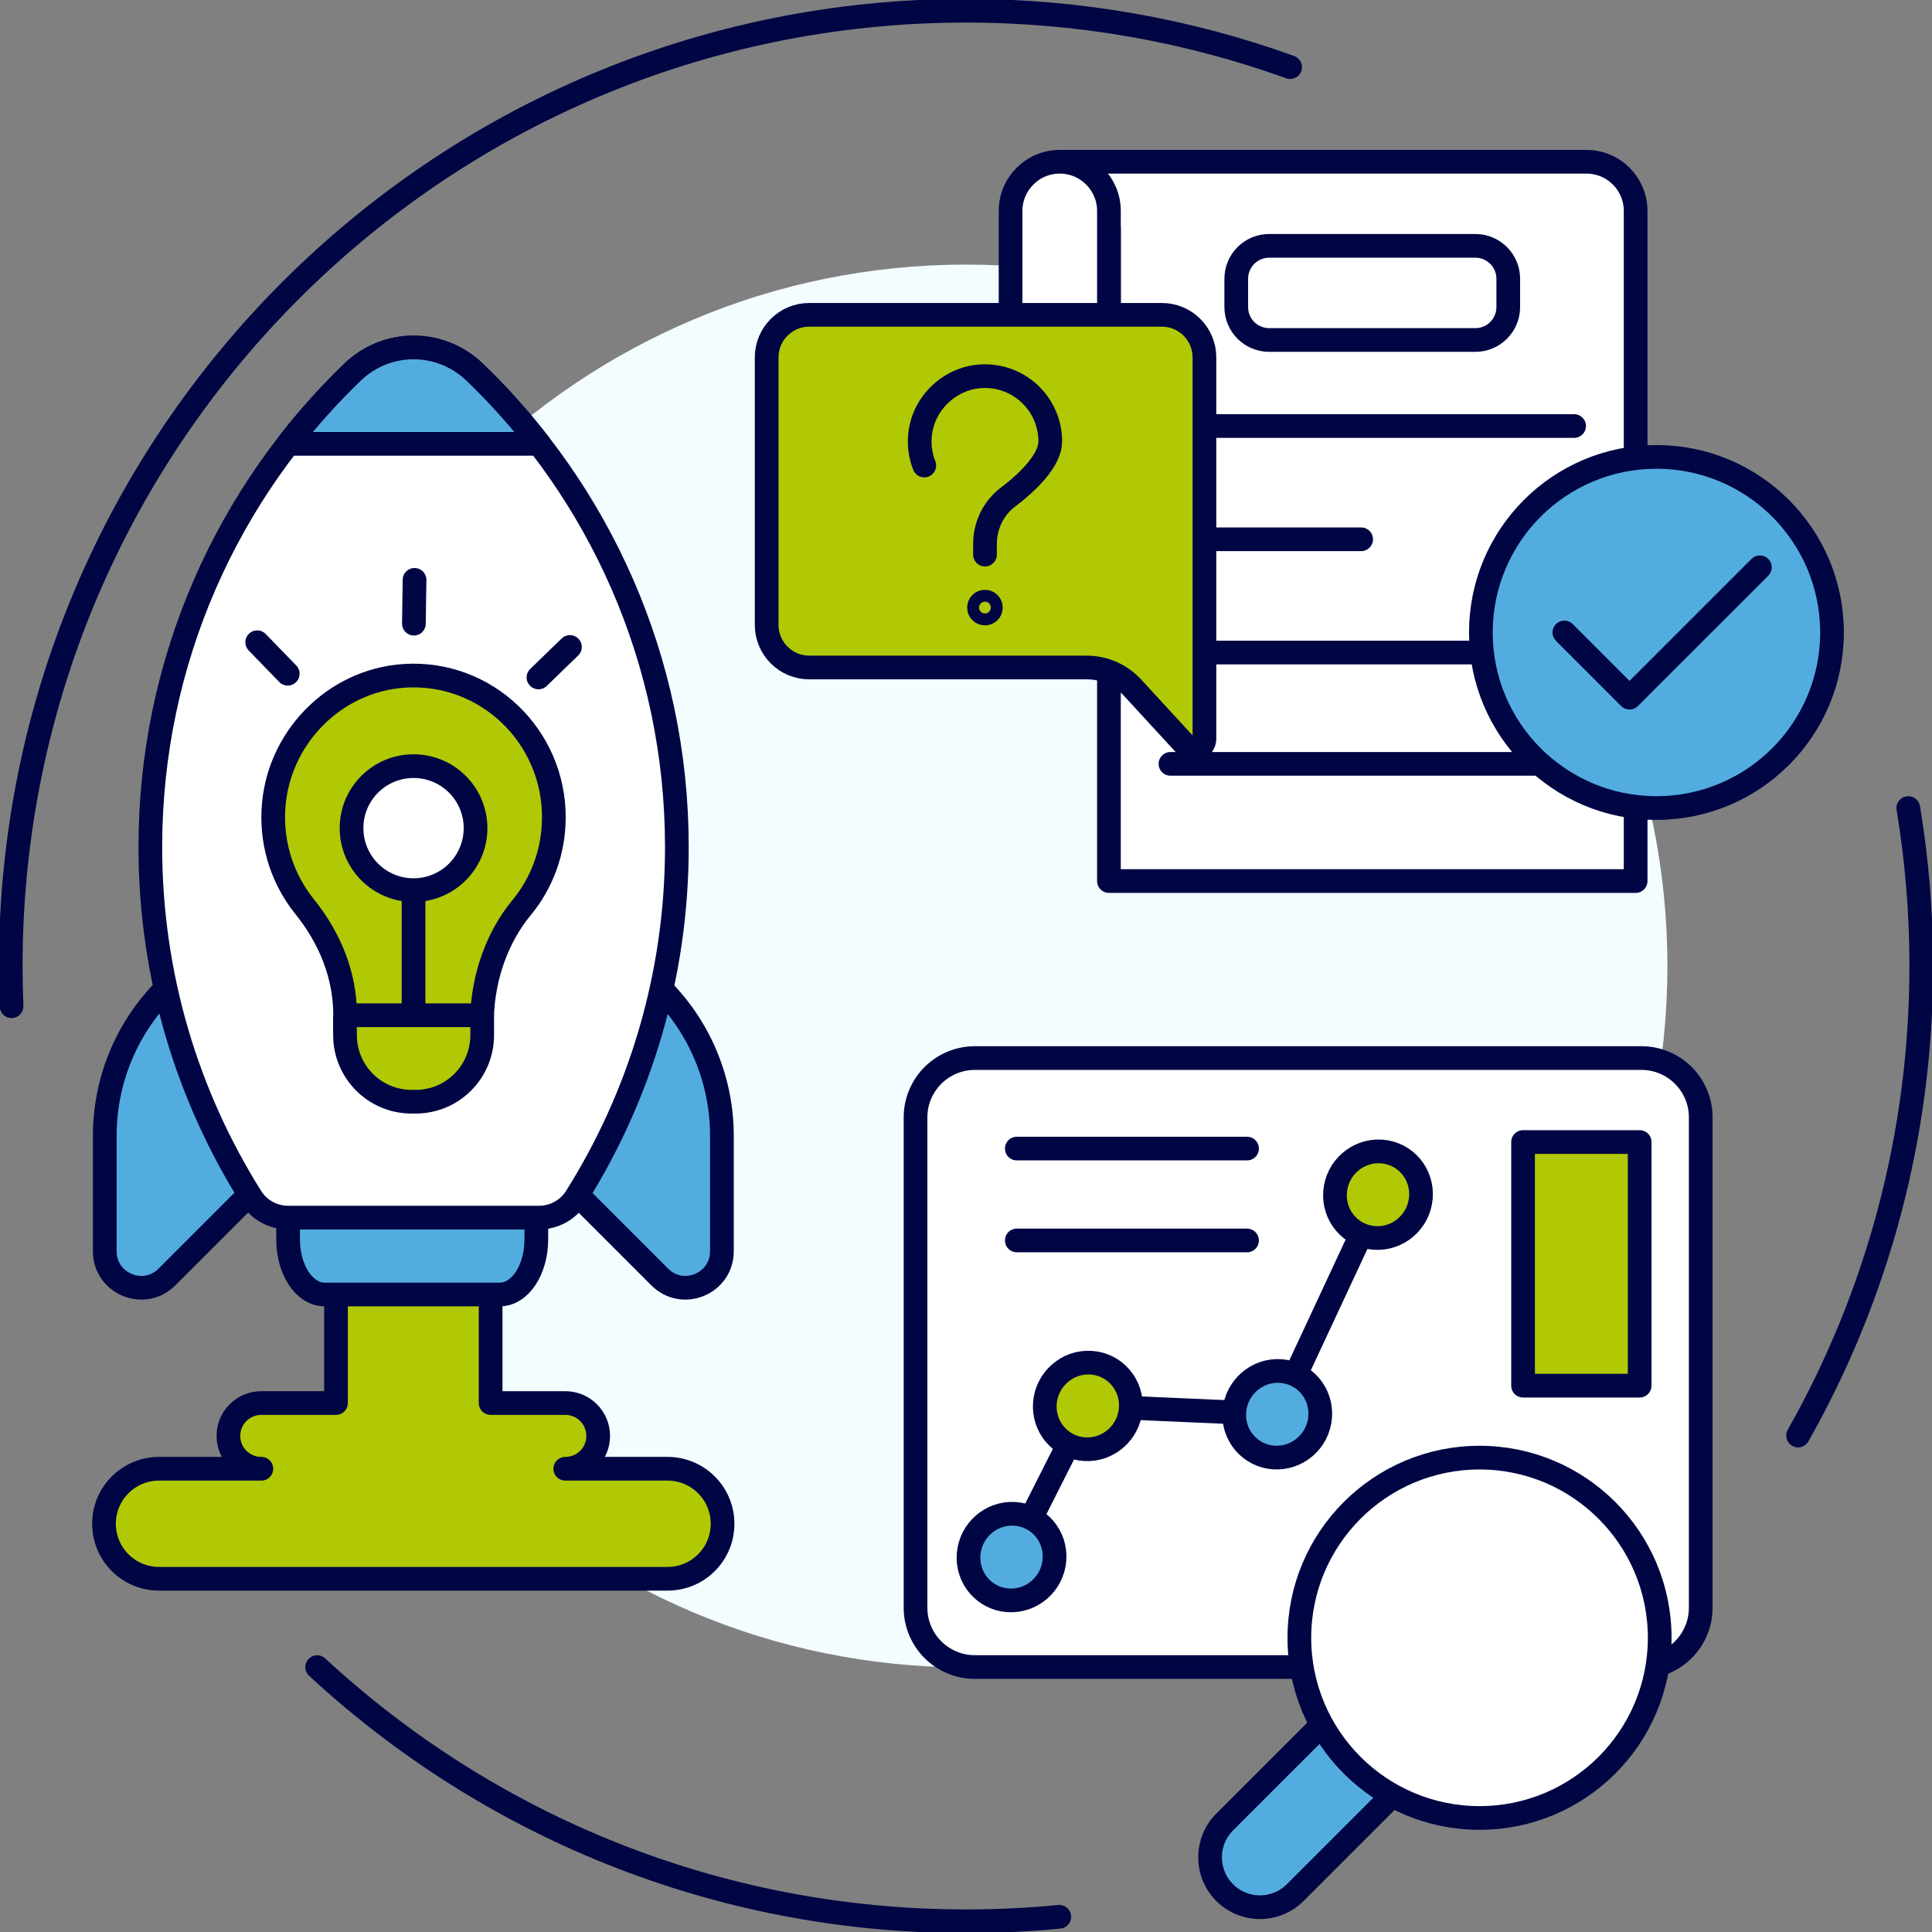<svg xmlns="http://www.w3.org/2000/svg" width="300" height="300" viewBox="0 0 300 300" fill="none"><rect x="0" y="0" width="300" height="300" fill="#808080" stroke="none"/><g clip-path="url(#clip0_123_417)"><path d="M296.318 125.479C297.648 133.451 298.335 141.639 298.335 149.991C298.335 176.493 291.386 201.375 279.208 222.91" stroke="#000544" stroke-width="3.68" stroke-linecap="round" stroke-linejoin="round"></path><path d="M1.792 156.243C1.71 154.171 1.665 152.09 1.665 150C1.665 68.078 68.078 1.665 150 1.665C167.662 1.665 184.609 4.75 200.326 10.423" stroke="#000544" stroke-width="3.68" stroke-linecap="round" stroke-linejoin="round"></path><path d="M164.486 297.638C159.718 298.1 154.886 298.335 150 298.335C111.102 298.335 75.706 283.36 49.249 258.867" stroke="#000544" stroke-width="3.68" stroke-linecap="round" stroke-linejoin="round"></path><path d="M150 258.912C210.151 258.912 258.913 210.15 258.913 150C258.913 89.849 210.151 41.087 150 41.087C89.85 41.087 41.088 89.849 41.088 150C41.088 210.15 89.85 258.912 150 258.912Z" fill="#F3FCFF"></path><path d="M254.877 164.296H151.375C146.288 164.296 142.164 168.42 142.164 173.507V249.647C142.164 254.734 146.288 258.858 151.375 258.858H254.877C259.964 258.858 264.088 254.734 264.088 249.647V173.507C264.088 168.42 259.964 164.296 254.877 164.296Z" fill="white" stroke="#000544" stroke-width="3.68" stroke-linecap="round" stroke-linejoin="round"></path><path d="M157.066 241.784L168.91 218.313L198.334 219.607L214.223 185.523" fill="white"></path><path d="M157.066 241.784L168.91 218.313L198.334 219.607L214.223 185.523" stroke="#000544" stroke-width="3.68" stroke-linecap="round" stroke-linejoin="round"></path><path d="M163.735 242.228C164.024 238.518 161.283 235.315 157.6 235.07C153.917 234.826 150.696 237.631 150.407 241.341C150.117 245.051 152.859 248.254 156.541 248.498C160.224 248.742 163.445 245.937 163.735 242.228Z" fill="#53ACE0" stroke="#000544" stroke-width="3.68" stroke-linecap="round" stroke-linejoin="round"></path><path d="M175.579 218.757C175.868 215.047 173.127 211.844 169.444 211.6C165.762 211.355 162.54 214.16 162.251 217.87C161.961 221.58 164.703 224.783 168.386 225.027C172.068 225.272 175.289 222.467 175.579 218.757Z" fill="#B0C904" stroke="#000544" stroke-width="3.68" stroke-linecap="round" stroke-linejoin="round"></path><path d="M204.994 220.051C205.283 216.341 202.542 213.138 198.859 212.893C195.177 212.649 191.956 215.454 191.666 219.164C191.376 222.874 194.118 226.077 197.801 226.321C201.483 226.565 204.704 223.76 204.994 220.051Z" fill="#53ACE0" stroke="#000544" stroke-width="3.68" stroke-linecap="round" stroke-linejoin="round"></path><path d="M220.638 185.957C220.928 182.248 218.186 179.045 214.504 178.8C210.821 178.556 207.6 181.361 207.311 185.071C207.021 188.78 209.763 191.983 213.445 192.228C217.128 192.472 220.349 189.667 220.638 185.957Z" fill="#B0C904" stroke="#000544" stroke-width="3.68" stroke-linecap="round" stroke-linejoin="round"></path><path d="M157.89 178.348H193.639" stroke="#000544" stroke-width="3.68" stroke-linecap="round" stroke-linejoin="round"></path><path d="M157.89 192.617H193.639" stroke="#000544" stroke-width="3.68" stroke-linecap="round" stroke-linejoin="round"></path><path d="M254.605 177.334H236.5V215.165H254.605V177.334Z" fill="#B0C904" stroke="#000544" stroke-width="3.68" stroke-linecap="round" stroke-linejoin="round"></path><path d="M225.896 269.11L214.938 258.152L190.165 282.926C187.142 285.948 187.142 290.852 190.165 293.883C193.187 296.906 198.091 296.906 201.122 293.883L225.896 269.11Z" fill="#53ACE0" stroke="#000544" stroke-width="3.68" stroke-linecap="round" stroke-linejoin="round"></path><path d="M229.741 282.293C245.192 282.293 257.718 269.767 257.718 254.316C257.718 238.865 245.192 226.339 229.741 226.339C214.29 226.339 201.764 238.865 201.764 254.316C201.764 269.767 214.29 282.293 229.741 282.293Z" fill="white" stroke="#000544" stroke-width="3.68" stroke-linecap="round" stroke-linejoin="round"></path><path d="M164.559 25.118H246.345C250.561 25.118 253.981 28.538 253.981 32.754V136.808H172.195V35.433" fill="white"></path><path d="M164.559 25.118H246.345C250.561 25.118 253.981 28.538 253.981 32.754V136.808H172.195V35.433" stroke="#000544" stroke-width="3.68" stroke-linecap="round" stroke-linejoin="round"></path><path d="M172.195 52.334V32.754C172.195 28.538 168.775 25.118 164.559 25.118C160.342 25.118 156.922 28.538 156.922 32.754V52.334H172.195Z" fill="white" stroke="#000544" stroke-width="3.68" stroke-linecap="round" stroke-linejoin="round"></path><path d="M181.75 101.33H244.426" stroke="#000544" stroke-width="3.68" stroke-linecap="round" stroke-linejoin="round"></path><path d="M181.75 118.612H244.426" stroke="#000544" stroke-width="3.68" stroke-linecap="round" stroke-linejoin="round"></path><path d="M181.75 83.74H211.355" stroke="#000544" stroke-width="3.68" stroke-linecap="round" stroke-linejoin="round"></path><path d="M181.75 66.151H244.426" stroke="#000544" stroke-width="3.68" stroke-linecap="round" stroke-linejoin="round"></path><path d="M229.09 38.174H197.078C194.254 38.174 191.965 40.463 191.965 43.286V47.684C191.965 50.507 194.254 52.796 197.078 52.796H229.09C231.913 52.796 234.202 50.507 234.202 47.684V43.286C234.202 40.463 231.913 38.174 229.09 38.174Z" fill="white" stroke="#000544" stroke-width="3.68" stroke-linecap="round" stroke-linejoin="round"></path><path d="M184.175 115.816L175.842 106.759C174.014 104.778 171.444 103.647 168.748 103.647H125.661C122.005 103.647 119.046 100.688 119.046 97.032V55.501C119.046 51.846 122.005 48.887 125.661 48.887H180.411C184.066 48.887 187.025 51.846 187.025 55.501V114.694C187.025 116.196 185.179 116.911 184.166 115.807L184.175 115.816Z" fill="#B0C904" stroke="#000544" stroke-width="3.68" stroke-linecap="round" stroke-linejoin="round"></path><path d="M143.522 72.286C142.97 70.901 142.716 69.354 142.843 67.743C143.232 62.686 147.485 58.605 152.552 58.415C158.334 58.198 163.084 62.812 163.084 68.54C163.084 71.29 159.998 74.566 156.515 77.19C154.244 78.909 152.95 81.623 152.95 84.464V86.12" stroke="#000544" stroke-width="3.68" stroke-linecap="round" stroke-linejoin="round"></path><path d="M153.864 94.345C153.864 94.852 153.448 95.268 152.941 95.268C152.434 95.268 152.018 94.852 152.018 94.345C152.018 93.838 152.434 93.422 152.941 93.422C153.448 93.422 153.864 93.838 153.864 94.345Z" stroke="#000544" stroke-width="3.68" stroke-linecap="round" stroke-linejoin="round"></path><path d="M257.211 125.471C272.268 125.471 284.473 113.265 284.473 98.209C284.473 83.152 272.268 70.947 257.211 70.947C242.155 70.947 229.949 83.152 229.949 98.209C229.949 113.265 242.155 125.471 257.211 125.471Z" fill="#53ACE0" stroke="#000544" stroke-width="3.68" stroke-linecap="round" stroke-linejoin="round"></path><path d="M273.272 88.093L253.031 108.333L242.915 98.209" stroke="#000544" stroke-width="3.68" stroke-linecap="round" stroke-linejoin="round"></path><path d="M103.664 228.067H87.776C89.187 228.067 90.463 227.506 91.395 226.574C92.318 225.651 92.888 224.385 92.888 222.973C92.888 220.15 90.608 217.861 87.776 217.861H76.185V196.96H52.172V217.861H40.581C39.169 217.861 37.894 218.44 36.962 219.354C36.03 220.277 35.469 221.553 35.469 222.973C35.469 225.787 37.749 228.067 40.581 228.067H24.692C22.331 228.067 20.195 229.026 18.648 230.574C17.101 232.112 16.151 234.256 16.151 236.609C16.151 241.332 19.969 245.15 24.692 245.15H103.655C106.017 245.15 108.152 244.2 109.7 242.653C111.247 241.106 112.197 238.97 112.197 236.609C112.197 231.895 108.379 228.067 103.655 228.067H103.664Z" fill="#B0C904" stroke="#000544" stroke-width="3.68" stroke-linecap="round" stroke-linejoin="round"></path><path d="M83.279 189.07V192.463C83.279 197.177 80.746 201.004 77.633 201.004H50.389C47.267 201.004 44.734 197.186 44.734 192.463V189.07" fill="#53ACE0"></path><path d="M83.279 189.07V192.463C83.279 197.177 80.746 201.004 77.633 201.004H50.389C47.267 201.004 44.734 197.186 44.734 192.463V189.07" stroke="#000544" stroke-width="3.68" stroke-linecap="round" stroke-linejoin="round"></path><path d="M25.715 153.538C19.662 159.591 16.269 167.788 16.269 176.348V194.299C16.269 199.33 22.358 201.855 25.914 198.299L38.645 185.568" fill="#53ACE0"></path><path d="M25.715 153.538C19.662 159.591 16.269 167.788 16.269 176.348V194.299C16.269 199.33 22.358 201.855 25.914 198.299L38.645 185.568" stroke="#000544" stroke-width="3.68" stroke-linecap="round" stroke-linejoin="round"></path><path d="M102.651 153.538C108.695 159.591 112.097 167.788 112.097 176.348V194.299C112.097 199.33 106.008 201.855 102.452 198.299L89.721 185.568" fill="#53ACE0"></path><path d="M102.651 153.538C108.695 159.591 112.097 167.788 112.097 176.348V194.299C112.097 199.33 106.008 201.855 102.452 198.299L89.721 185.568" stroke="#000544" stroke-width="3.68" stroke-linecap="round" stroke-linejoin="round"></path><path d="M83.704 189.07C86.03 189.07 88.21 187.875 89.45 185.912C99.358 170.159 105.103 151.511 105.103 131.524C105.103 102.542 93.051 76.384 73.688 57.772C68.386 52.678 60.053 52.678 54.759 57.772C35.396 76.384 23.344 102.551 23.344 131.524C23.344 151.511 29.09 170.15 38.998 185.912C40.237 187.884 42.409 189.07 44.743 189.07H83.713H83.704Z" fill="white" stroke="#000544" stroke-width="3.68" stroke-linecap="round" stroke-linejoin="round"></path><path d="M73.688 57.772C68.386 52.678 60.052 52.678 54.759 57.772C51.167 61.229 47.828 64.938 44.77 68.883C44.879 68.901 44.96 68.919 44.96 68.919H83.713C80.646 64.966 77.298 61.238 73.697 57.772H73.688Z" fill="#53ACE0" stroke="#000544" stroke-width="3.68" stroke-linecap="round" stroke-linejoin="round"></path><path d="M74.864 157.637C75.1 151.638 77.162 145.584 80.972 140.961C84.121 137.152 86.002 132.247 86.002 126.9C86.002 114.278 75.489 104.144 62.821 104.94C51.819 105.628 42.924 114.785 42.445 125.914C42.2 131.551 44.055 136.744 47.295 140.771C51.203 145.63 53.592 151.384 53.592 157.646" fill="#B0C904"></path><path d="M74.864 157.637C75.1 151.638 77.162 145.584 80.972 140.961C84.121 137.152 86.002 132.247 86.002 126.9C86.002 114.278 75.489 104.144 62.821 104.94C51.819 105.628 42.924 114.785 42.445 125.914C42.2 131.551 44.055 136.744 47.295 140.771C51.203 145.63 53.592 151.384 53.592 157.646" stroke="#000544" stroke-width="3.68" stroke-linecap="round" stroke-linejoin="round"></path><path d="M64.531 171.073H63.907C58.198 171.073 53.574 166.44 53.574 160.74C53.574 160.695 53.538 157.646 53.574 157.646H74.874C74.874 157.646 74.874 160.704 74.874 160.74C74.874 166.449 70.25 171.073 64.54 171.073H64.531Z" fill="#B0C904" stroke="#000544" stroke-width="3.68" stroke-linecap="round" stroke-linejoin="round"></path><path d="M64.215 138.219V157.637" stroke="#000544" stroke-width="3.68" stroke-linecap="round" stroke-linejoin="round"></path><path d="M73.842 128.592C73.842 133.903 69.535 138.219 64.215 138.219C58.894 138.219 54.587 133.912 54.587 128.592C54.587 123.272 58.894 118.965 64.215 118.965C69.535 118.965 73.842 123.272 73.842 128.592Z" fill="white" stroke="#000544" stroke-width="3.68" stroke-linecap="round" stroke-linejoin="round"></path><path d="M64.269 96.842L64.369 90.038" stroke="#000544" stroke-width="3.68" stroke-linecap="round" stroke-linejoin="round"></path><path d="M83.614 105.193L88.5 100.461" stroke="#000544" stroke-width="3.68" stroke-linecap="round" stroke-linejoin="round"></path><path d="M39.938 99.728L44.68 104.615" stroke="#000544" stroke-width="3.68" stroke-linecap="round" stroke-linejoin="round"></path></g><defs><clipPath id="clip0_123_417"><rect width="300" height="300" fill="white"></rect></clipPath></defs></svg>